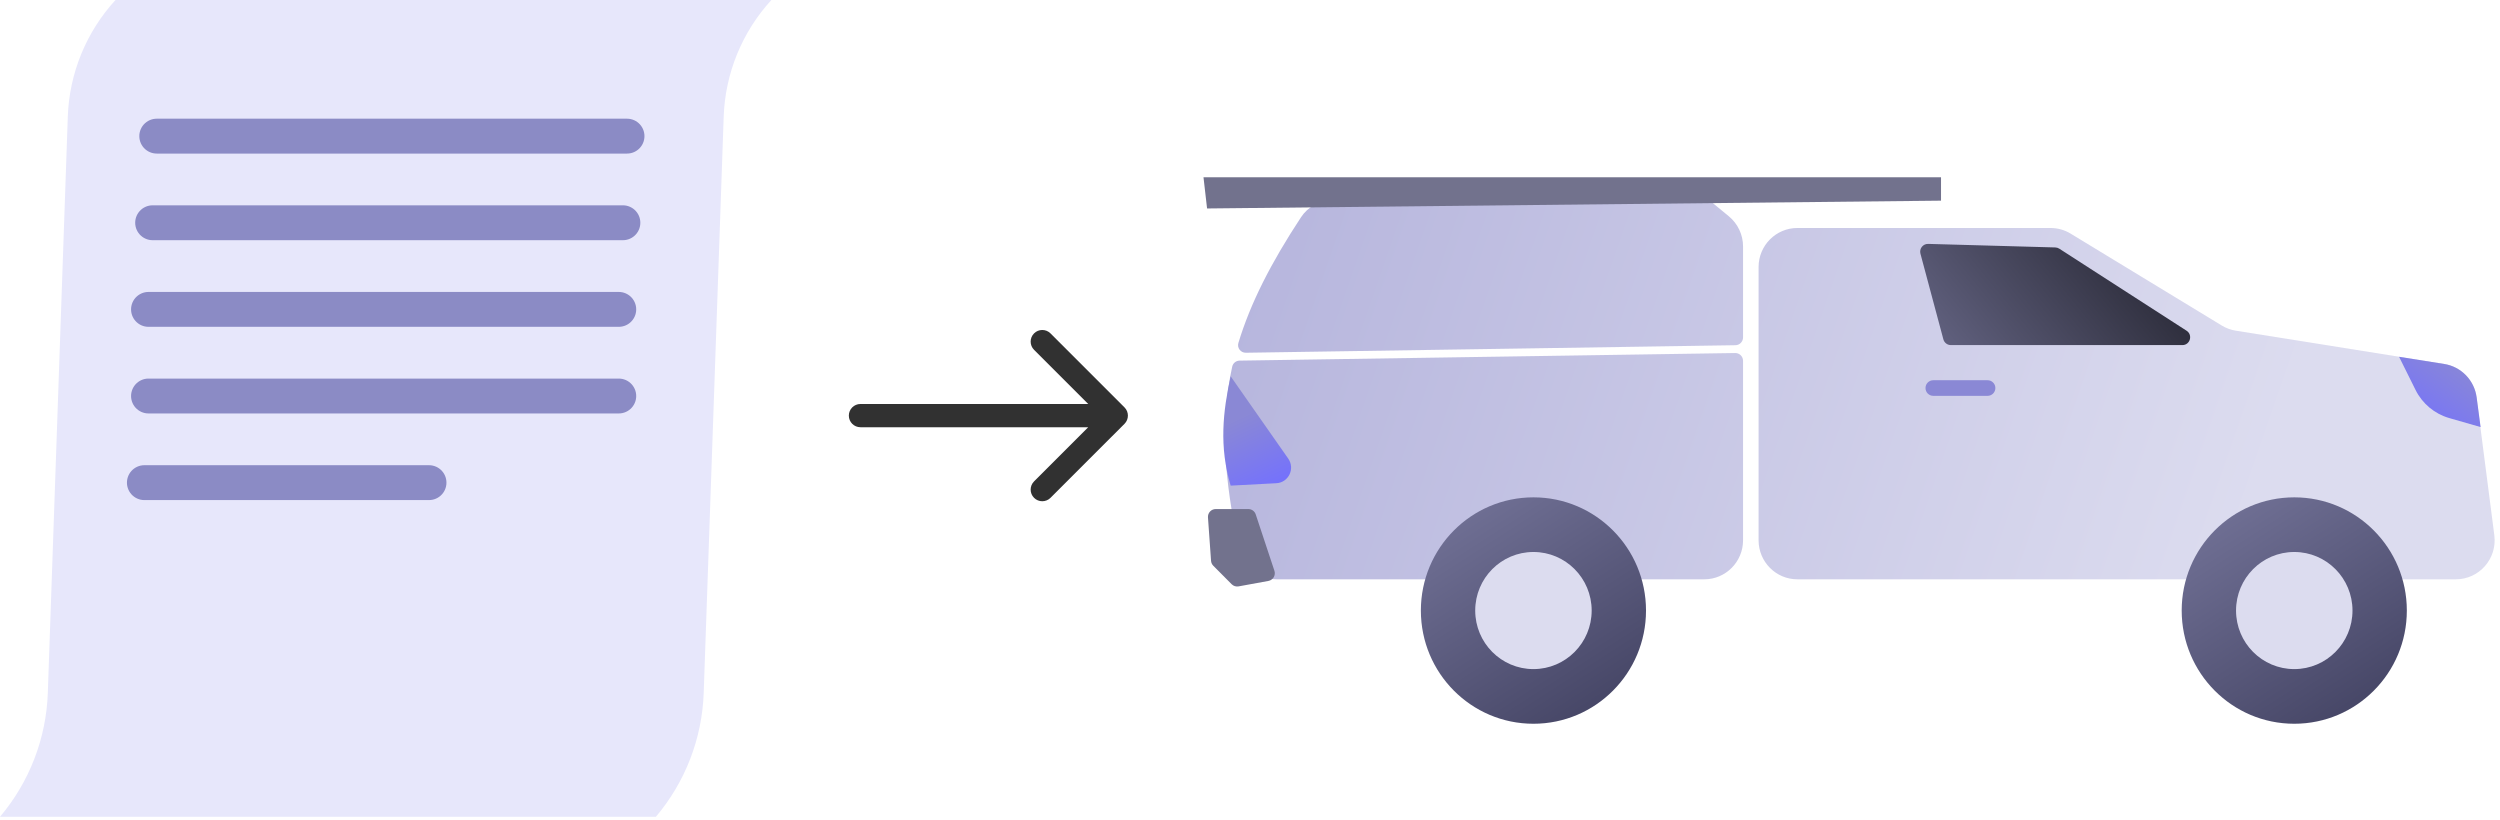 <svg width="430" height="141" viewBox="0 0 430 141" fill="none" xmlns="http://www.w3.org/2000/svg">
<path d="M19.867 0H132.68C127.643 5.495 124.734 12.608 124.475 20.058L121.037 119.186C120.766 127.008 117.869 134.511 112.814 140.485H0C5.055 134.511 7.952 127.008 8.224 119.186L11.662 20.058C11.92 12.608 14.83 5.495 19.867 0Z" fill="#E7E7FB"/>
<path d="M26.962 23.414H107.847M26.252 38.314H107.138M25.543 53.214H106.428M25.543 68.114H106.428M24.833 83.014H73.79" stroke="#8B8BC5" stroke-width="6" stroke-linecap="round"/>
<g clip-path="url(#clip0_80_92)">
<path d="M356.147 40.182L382.146 55.991C382.884 56.44 383.701 56.741 384.553 56.877L420.394 62.598C423.318 63.065 425.588 65.413 425.969 68.366L429.024 92.065C429.541 96.082 426.431 99.642 422.402 99.642H309.153C305.465 99.642 302.476 96.636 302.476 92.928V45.928C302.476 42.22 305.465 39.214 309.153 39.214H352.692C353.91 39.214 355.105 39.549 356.147 40.182Z" fill="url(#paint0_linear_80_92)"/>
<path d="M293.129 99.643H219.569C216.5 99.643 213.809 97.54 213.154 94.525C210.478 82.218 209.859 72.542 211.942 63.057C212.073 62.459 212.6 62.036 213.209 62.027L298.45 60.721C299.195 60.709 299.806 61.314 299.806 62.064V92.929C299.806 96.637 296.816 99.643 293.129 99.643Z" fill="url(#paint1_linear_80_92)"/>
<path d="M294.364 34.736L297.357 37.199C298.907 38.474 299.806 40.381 299.806 42.395V58.034C299.806 58.767 299.22 59.365 298.491 59.377L214.286 60.672C213.399 60.686 212.745 59.842 213.003 58.988C215.068 52.165 218.58 45.259 223.779 37.359C224.963 35.56 226.965 34.488 229.11 34.445L290.003 33.22C291.59 33.188 293.136 33.726 294.364 34.736Z" fill="url(#paint2_linear_80_92)"/>
<path d="M421.268 71.907L426.662 73.457L425.985 68.349C425.593 65.404 423.326 63.068 420.408 62.604L412.641 61.371L415.476 67.073C416.647 69.429 418.749 71.183 421.268 71.907Z" fill="url(#paint3_linear_80_92)"/>
<path d="M263.751 124.486C274.445 124.486 283.114 115.768 283.114 105.014C283.114 94.261 274.445 85.543 263.751 85.543C253.058 85.543 244.389 94.261 244.389 105.014C244.389 115.768 253.058 124.486 263.751 124.486Z" fill="url(#paint4_linear_80_92)"/>
<path d="M394.614 124.486C405.307 124.486 413.976 115.768 413.976 105.014C413.976 94.261 405.307 85.543 394.614 85.543C383.92 85.543 375.251 94.261 375.251 105.014C375.251 115.768 383.92 124.486 394.614 124.486Z" fill="url(#paint5_linear_80_92)"/>
<path d="M394.614 115.085C400.145 115.085 404.629 110.576 404.629 105.014C404.629 99.451 400.145 94.942 394.614 94.942C389.083 94.942 384.599 99.451 384.599 105.014C384.599 110.576 389.083 115.085 394.614 115.085Z" fill="#DCDCEF"/>
<path d="M263.752 115.085C269.283 115.085 273.767 110.576 273.767 105.014C273.767 99.451 269.283 94.942 263.752 94.942C258.22 94.942 253.737 99.451 253.737 105.014C253.737 110.576 258.22 115.085 263.752 115.085Z" fill="#DCDCEF"/>
<path d="M207 30.485H333.856V34.514L207.616 35.857L207 30.485Z" fill="#72728D"/>
<path d="M221.58 78.885L211.674 64.728C210.338 70.771 209.671 76.814 211.674 83.528L219.536 83.112C221.633 83.001 222.788 80.612 221.58 78.885Z" fill="url(#paint6_linear_80_92)"/>
<path d="M214.717 87.557H209.102C208.327 87.557 207.715 88.218 207.77 88.995L208.3 96.457C208.323 96.779 208.46 97.082 208.688 97.311L211.847 100.488C212.156 100.799 212.599 100.938 213.03 100.859L218.171 99.919C218.97 99.773 219.456 98.949 219.199 98.174L215.984 88.475C215.802 87.927 215.292 87.557 214.717 87.557Z" fill="#72728D"/>
<path d="M331.186 66.742C331.186 66.001 331.783 65.399 332.521 65.399H341.868C342.605 65.399 343.204 66.001 343.204 66.742C343.204 67.484 342.605 68.085 341.868 68.085H332.521C331.783 68.085 331.186 67.484 331.186 66.742Z" fill="#8A88D5"/>
<path d="M354.199 42.773L376.089 56.883C377.21 57.607 376.702 59.357 375.368 59.357H335.547C334.944 59.357 334.415 58.949 334.258 58.363L330.317 43.641C330.084 42.773 330.749 41.925 331.643 41.95L353.515 42.561C353.758 42.568 353.994 42.641 354.199 42.773Z" fill="url(#paint7_linear_80_92)"/>
</g>
<path d="M148 69.485C146.895 69.485 146 70.381 146 71.485C146 72.59 146.895 73.485 148 73.485V71.485V69.485ZM193.414 72.9C194.195 72.118 194.195 70.852 193.414 70.071L180.686 57.343C179.905 56.562 178.639 56.562 177.858 57.343C177.077 58.124 177.077 59.391 177.858 60.172L189.172 71.485L177.858 82.799C177.077 83.58 177.077 84.846 177.858 85.627C178.639 86.409 179.905 86.409 180.686 85.627L193.414 72.9ZM148 71.485V73.485H192V71.485V69.485H148V71.485Z" fill="#313131"/>
<defs>
<linearGradient id="paint0_linear_80_92" x1="196.985" y1="29.814" x2="384.827" y2="94.957" gradientUnits="userSpaceOnUse">
<stop stop-color="#B2B1DB"/>
<stop offset="1" stop-color="#DCDCEF"/>
</linearGradient>
<linearGradient id="paint1_linear_80_92" x1="196.985" y1="29.814" x2="384.827" y2="94.958" gradientUnits="userSpaceOnUse">
<stop stop-color="#B2B1DB"/>
<stop offset="1" stop-color="#DCDCEF"/>
</linearGradient>
<linearGradient id="paint2_linear_80_92" x1="196.985" y1="29.814" x2="384.827" y2="94.957" gradientUnits="userSpaceOnUse">
<stop stop-color="#B2B1DB"/>
<stop offset="1" stop-color="#DCDCEF"/>
</linearGradient>
<linearGradient id="paint3_linear_80_92" x1="422.656" y1="61.371" x2="413.912" y2="73.41" gradientUnits="userSpaceOnUse">
<stop stop-color="#8A88D5"/>
<stop offset="1" stop-color="#7370FF"/>
</linearGradient>
<linearGradient id="paint4_linear_80_92" x1="281.111" y1="129.186" x2="247.461" y2="76.986" gradientUnits="userSpaceOnUse">
<stop stop-color="#3D3D5C"/>
<stop offset="1" stop-color="#7B7BA1"/>
</linearGradient>
<linearGradient id="paint5_linear_80_92" x1="411.973" y1="129.186" x2="378.323" y2="76.986" gradientUnits="userSpaceOnUse">
<stop stop-color="#3D3D5C"/>
<stop offset="1" stop-color="#7B7BA1"/>
</linearGradient>
<linearGradient id="paint6_linear_80_92" x1="209.671" y1="73.457" x2="215.561" y2="86.077" gradientUnits="userSpaceOnUse">
<stop stop-color="#8A88D5"/>
<stop offset="1" stop-color="#7370FF"/>
</linearGradient>
<linearGradient id="paint7_linear_80_92" x1="365.237" y1="41.228" x2="323.654" y2="75.242" gradientUnits="userSpaceOnUse">
<stop stop-color="#2D2D3B"/>
<stop offset="1" stop-color="#7B7BA1"/>
</linearGradient>
<clipPath id="clip0_80_92">
<rect width="223" height="94" fill="white" transform="translate(207 30.485)"/>
</clipPath>
</defs>
</svg>
